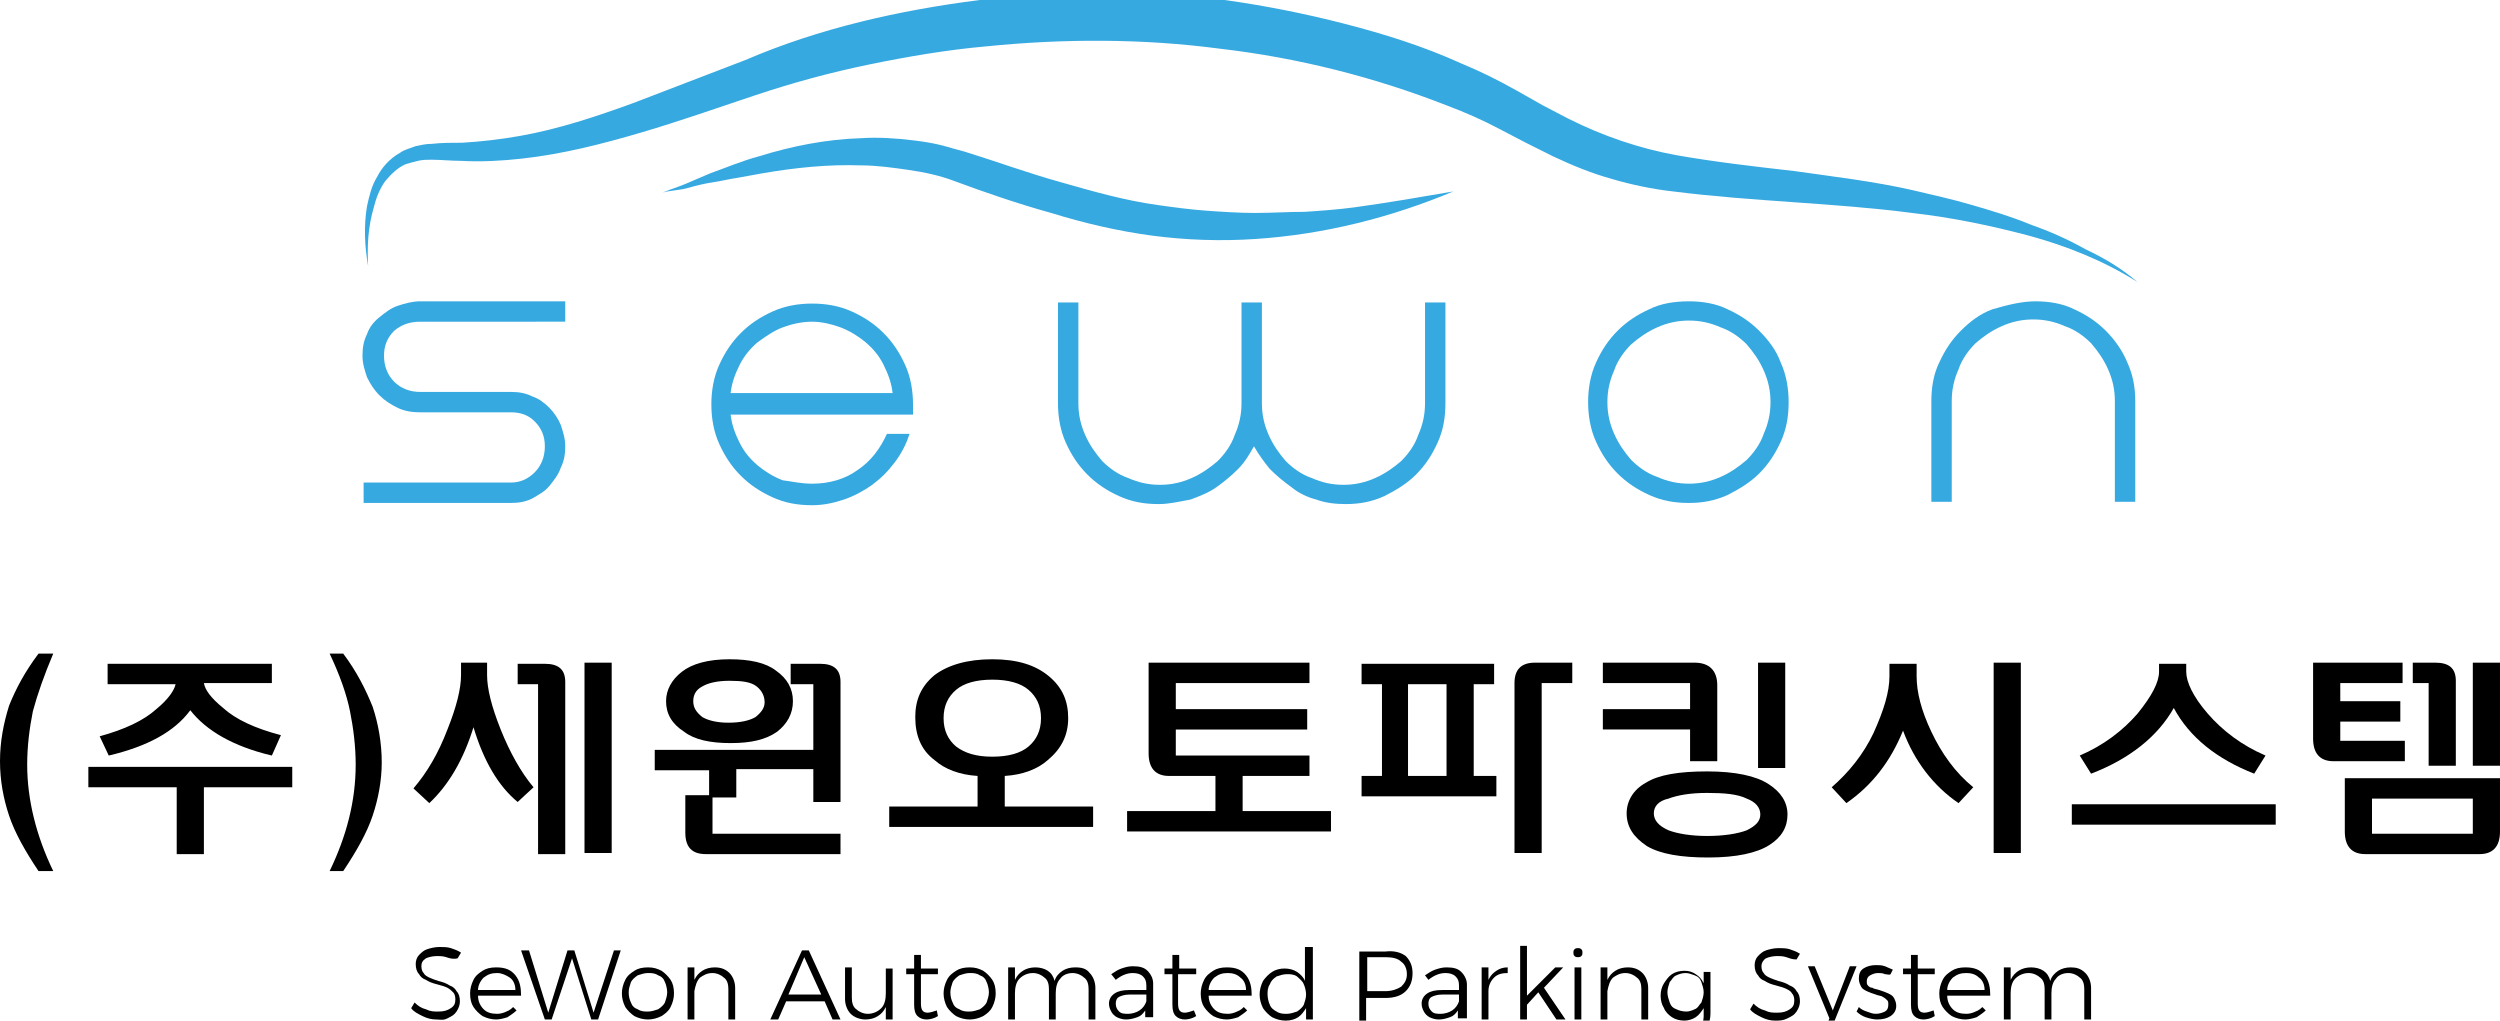 <?xml version="1.0" encoding="utf-8"?>
<!-- Generator: Adobe Illustrator 25.1.0, SVG Export Plug-In . SVG Version: 6.00 Build 0)  -->
<svg version="1.1" id="Layer_1" xmlns="http://www.w3.org/2000/svg" xmlns:xlink="http://www.w3.org/1999/xlink" x="0px" y="0px"
	 viewBox="0 0 220.7 90.1" style="enable-background:new 0 0 220.7 90.1;" xml:space="preserve">
<style type="text/css">
	.st0{fill:#36A9E1;}
</style>
<g>
	<g>
		<path d="M3.4,57.7h1.3c-0.8,1.9-1.4,3.6-1.8,5.1c-0.3,1.5-0.5,3.1-0.5,4.7c0,3.1,0.8,6.3,2.3,9.4H3.4c-1.2-1.8-2.1-3.4-2.6-4.9
			C0.3,70.5,0,68.9,0,67.2c0-1.7,0.3-3.3,0.8-4.9C1.4,60.8,2.2,59.3,3.4,57.7z"/>
		<path d="M18,75.4h-2.4v-5.9H7.8v-1.8h18v1.8H18V75.4z M24,58.5v1.8h-6c0.1,0.6,0.6,1.3,1.7,2.2c1.1,1,2.8,1.8,5.1,2.4L24,66.7
			c-3.4-0.8-5.8-2.2-7.2-4c-1.4,1.9-3.8,3.2-7.2,4L8.8,65c2.2-0.6,3.9-1.4,5-2.4c1.1-0.9,1.6-1.7,1.7-2.2h-6v-1.8H24z"/>
		<path d="M30.3,57.7c1.2,1.6,2,3.2,2.6,4.7c0.5,1.5,0.8,3.2,0.8,4.9c0,1.6-0.3,3.2-0.8,4.7c-0.5,1.5-1.4,3.1-2.6,4.9h-1.2
			c1.5-3.1,2.3-6.2,2.3-9.4c0-1.6-0.2-3.2-0.5-4.7c-0.3-1.5-0.9-3.2-1.8-5.1H30.3z"/>
		<path d="M41.8,64.2c-0.9,2.9-2.2,5.1-3.9,6.7l-1.4-1.3c1.2-1.4,2.2-3.1,3-5.2c0.8-2,1.2-3.6,1.2-4.8v-1.1H43v1.1
			c0,1.2,0.4,2.8,1.2,4.8c0.8,2,1.8,3.8,2.9,5.1l-1.4,1.3C44,69.4,42.7,67.2,41.8,64.2z M47.5,75.4v-15h-1.8v-1.8h2.4
			c1.2,0,1.8,0.5,1.8,1.6v15.2H47.5z M51.6,75.4V58.5H54v16.8H51.6z"/>
		<path d="M65,70.4h-2.1v3.2h11.3v1.8H62.3c-1.2,0-1.8-0.6-1.8-1.9v-3.3h2.1v-2.2h-4.8v-1.8h14v-5.8h-2v-1.8h2.6
			c1.2,0,1.8,0.5,1.8,1.6v10.6h-2.4v-2.9H65V70.4z M58.8,61.9c0-1,0.5-1.9,1.4-2.6c0.9-0.7,2.3-1.1,4.2-1.1c1.8,0,3.2,0.3,4.1,1
			c1,0.7,1.5,1.6,1.5,2.7c0,1.1-0.5,2-1.4,2.7c-1,0.7-2.3,1-4.1,1c-1.8,0-3.2-0.3-4.1-1C59.3,63.9,58.8,63,58.8,61.9z M61.2,61.9
			c0,0.6,0.3,1,0.8,1.4c0.5,0.3,1.3,0.5,2.3,0.5c1.1,0,1.9-0.2,2.4-0.5c0.5-0.4,0.8-0.8,0.8-1.3c0-0.5-0.2-1-0.7-1.4
			c-0.5-0.4-1.3-0.5-2.4-0.5c-1.1,0-1.9,0.2-2.4,0.5C61.4,60.9,61.2,61.4,61.2,61.9z"/>
		<path d="M87.6,58.2c2.2,0,3.8,0.5,5,1.5c1.2,1,1.7,2.2,1.7,3.7c0,1.5-0.6,2.7-1.8,3.7c-0.9,0.8-2.2,1.3-3.8,1.4v2.7h7.8V73h-18
			v-1.8h7.8v-2.7c-1.6-0.1-2.9-0.6-3.8-1.4c-1.2-0.9-1.7-2.2-1.7-3.8c0-1.5,0.5-2.7,1.7-3.7C83.7,58.7,85.4,58.2,87.6,58.2z
			 M87.6,60c-1.4,0-2.5,0.3-3.2,0.9c-0.7,0.6-1.1,1.4-1.1,2.5c0,1.1,0.4,1.9,1.1,2.5c0.8,0.6,1.8,0.9,3.2,0.9c1.4,0,2.5-0.3,3.2-0.9
			c0.7-0.6,1.1-1.4,1.1-2.5c0-1.1-0.4-1.9-1.1-2.5C90.1,60.3,89,60,87.6,60z"/>
		<path d="M115.6,66.7v1.8h-5.9v3.1h7.8v1.8h-18v-1.8h7.8v-3.1h-4.1c-1.2,0-1.8-0.7-1.8-2v-8h14.2v1.8h-11.8v2.3h11.6v1.8h-11.6v2.3
			H115.6z"/>
		<path d="M132.1,70.3h-11.9v-1.8h1.8v-8.1h-1.8v-1.8h11.7v1.8h-1.8v8.1h2V70.3z M127.7,68.5v-8.1h-3.4v8.1H127.7z M136.1,60.3v15
			h-2.4V60.3c0-1.2,0.6-1.8,1.8-1.8h3.3v1.8H136.1z"/>
		<path d="M151.6,67.2h-2.4v-2.8h-7.7v-1.8h7.7v-2.3h-7.7v-1.8h8.1c1.3,0,2,0.7,2,2V67.2z M143.6,71.8c0-1.1,0.6-2.1,1.7-2.7
			c1.1-0.7,2.9-1,5.4-1c2.5,0,4.3,0.4,5.4,1.1c1.1,0.7,1.7,1.6,1.7,2.7c0,1.1-0.5,2-1.6,2.7c-1.1,0.7-2.9,1.1-5.4,1.1
			c-2.4,0-4.2-0.3-5.4-1C144.2,73.9,143.6,73,143.6,71.8z M146,71.8c0,0.6,0.4,1.1,1.3,1.5c0.8,0.3,2,0.5,3.4,0.5
			c1.5,0,2.7-0.2,3.5-0.5c0.8-0.4,1.2-0.8,1.2-1.4c0-0.6-0.4-1.1-1.2-1.4c-0.8-0.4-2-0.5-3.5-0.5c-1.5,0-2.6,0.2-3.4,0.5
			C146.4,70.7,146,71.2,146,71.8z M157.6,58.5v9.3h-2.4v-9.3H157.6z"/>
		<path d="M168,64.5c-1.1,2.7-2.7,4.8-5,6.4l-1.3-1.4c1.5-1.3,2.8-2.9,3.7-4.8c0.9-2,1.4-3.6,1.4-5v-1.1h2.4v1.1
			c0,1.4,0.4,3,1.3,4.9c0.9,1.9,2.1,3.6,3.7,4.9l-1.3,1.4C170.7,69.4,169,67.2,168,64.5z M178.4,58.5v16.8H176V58.5H178.4z"/>
		<path d="M182.9,71h18v1.8h-18V71z M191.9,62.5c-1.4,2.5-3.9,4.5-7.3,5.8l-1-1.6c2.1-0.9,3.8-2.2,5.1-3.7c1.3-1.6,1.9-2.8,1.9-3.7
			v-0.7h2.4v0.7c0,0.9,0.6,2.2,1.9,3.7c1.3,1.5,3,2.8,5.1,3.7l-1,1.6C195.7,67,193.3,65.1,191.9,62.5z"/>
		<path d="M212.3,65.4v1.8H206c-1.2,0-1.8-0.7-1.8-2v-6.7h7.9v1.8h-5.5v1.6h5.3v1.8h-5.3v1.7H212.3z M220.7,73.4c0,1.3-0.6,2-1.8,2
			h-10.1c-1.2,0-1.8-0.7-1.8-2v-4.7h13.7V73.4z M218.3,70.5h-8.9v3.1h8.9V70.5z M214.4,67.6v-7.3h-1.4v-1.8h2c1.2,0,1.8,0.5,1.8,1.6
			v7.5H214.4z M218.3,67.6v-9.1h2.4v9.1H218.3z"/>
	</g>
	<g>
		<path d="M39.4,84.5c-0.3-0.1-0.6-0.1-0.8-0.1c-0.4,0-0.8,0.1-1,0.2c-0.3,0.2-0.4,0.4-0.4,0.7c0,0.3,0.1,0.5,0.2,0.6
			c0.1,0.2,0.3,0.3,0.5,0.4c0.2,0.1,0.5,0.2,0.8,0.3c0.4,0.1,0.7,0.2,1,0.4c0.3,0.1,0.5,0.3,0.6,0.5c0.2,0.2,0.3,0.5,0.3,0.9
			c0,0.3-0.1,0.6-0.3,0.9c-0.2,0.3-0.4,0.4-0.8,0.6S38.9,90,38.5,90c-0.4,0-0.8-0.1-1.2-0.3c-0.4-0.2-0.8-0.4-1-0.7l0.3-0.5
			c0.3,0.3,0.6,0.5,1,0.6c0.4,0.2,0.7,0.2,1.1,0.2c0.5,0,0.8-0.1,1.1-0.3c0.3-0.2,0.4-0.4,0.4-0.8c0-0.3-0.1-0.5-0.2-0.6
			s-0.3-0.3-0.5-0.4c-0.2-0.1-0.5-0.2-0.9-0.3c-0.4-0.1-0.7-0.2-1-0.4c-0.3-0.1-0.5-0.3-0.6-0.5c-0.2-0.2-0.3-0.5-0.3-0.9
			c0-0.3,0.1-0.6,0.3-0.8s0.4-0.4,0.7-0.5c0.3-0.1,0.7-0.2,1.1-0.2c0.3,0,0.7,0,1,0.1c0.3,0.1,0.6,0.2,0.9,0.4l-0.3,0.5
			C40,84.7,39.7,84.6,39.4,84.5z"/>
		<path d="M45.5,86.1c0.4,0.5,0.5,1.1,0.5,1.8h-3.8c0,0.5,0.2,0.9,0.5,1.2c0.3,0.3,0.7,0.4,1.2,0.4c0.3,0,0.6-0.1,0.8-0.2
			c0.3-0.1,0.5-0.3,0.6-0.4l0.3,0.3c-0.2,0.2-0.5,0.4-0.8,0.6c-0.3,0.1-0.7,0.2-1,0.2c-0.4,0-0.8-0.1-1.2-0.3
			c-0.3-0.2-0.6-0.5-0.8-0.8c-0.2-0.3-0.3-0.7-0.3-1.2c0-0.4,0.1-0.8,0.3-1.2c0.2-0.4,0.5-0.6,0.8-0.8c0.3-0.2,0.7-0.3,1.2-0.3
			C44.6,85.4,45.1,85.6,45.5,86.1z M45.5,87.4c0-0.5-0.2-0.9-0.5-1.1s-0.7-0.4-1.1-0.4c-0.5,0-0.8,0.1-1.2,0.4
			c-0.3,0.3-0.5,0.7-0.5,1.1H45.5z"/>
		<path d="M54.2,83.9h0.6L52.8,90h-0.6l-1.7-5.4L48.7,90h-0.6L46,83.9h0.7l1.7,5.5l1.7-5.5h0.6l1.7,5.5L54.2,83.9z"/>
		<path d="M58.4,85.7c0.3,0.2,0.6,0.5,0.8,0.8c0.2,0.3,0.3,0.7,0.3,1.2c0,0.4-0.1,0.8-0.3,1.2c-0.2,0.4-0.5,0.6-0.8,0.8
			C58,89.9,57.6,90,57.2,90s-0.8-0.1-1.2-0.3c-0.3-0.2-0.6-0.5-0.8-0.8c-0.2-0.4-0.3-0.8-0.3-1.2c0-0.4,0.1-0.8,0.3-1.2
			c0.2-0.4,0.5-0.6,0.8-0.8c0.3-0.2,0.7-0.3,1.2-0.3S58,85.5,58.4,85.7z M56.3,86.1c-0.3,0.2-0.5,0.4-0.6,0.6
			c-0.1,0.3-0.2,0.6-0.2,0.9c0,0.4,0.1,0.7,0.2,0.9c0.1,0.3,0.3,0.5,0.6,0.6c0.3,0.2,0.6,0.2,0.9,0.2c0.3,0,0.6-0.1,0.9-0.2
			c0.3-0.2,0.5-0.4,0.6-0.6c0.1-0.3,0.2-0.6,0.2-0.9c0-0.3-0.1-0.7-0.2-0.9c-0.1-0.3-0.3-0.5-0.6-0.6c-0.3-0.2-0.6-0.2-0.9-0.2
			C56.9,85.9,56.6,86,56.3,86.1z"/>
		<path d="M64.4,85.9c0.3,0.3,0.5,0.8,0.5,1.3V90h-0.6v-2.7c0-0.4-0.1-0.8-0.4-1c-0.2-0.2-0.6-0.4-1-0.4c-0.5,0-0.8,0.2-1.1,0.4
			c-0.3,0.3-0.4,0.7-0.5,1.2V90h-0.6v-4.6h0.6v1.1c0.2-0.4,0.4-0.6,0.7-0.8c0.3-0.2,0.7-0.3,1.1-0.3C63.7,85.4,64.1,85.6,64.4,85.9z
			"/>
		<path d="M73.5,90l-0.7-1.6h-3.4L68.7,90H68l2.8-6.1h0.6l2.8,6.1H73.5z M69.6,87.8h2.9l-1.5-3.3L69.6,87.8z"/>
		<path d="M78.8,85.4V90h-0.6v-1.1c-0.2,0.4-0.4,0.6-0.7,0.8c-0.3,0.2-0.7,0.3-1.1,0.3c-0.5,0-1-0.2-1.3-0.5
			c-0.3-0.3-0.5-0.8-0.5-1.3v-2.8h0.6v2.7c0,0.4,0.1,0.8,0.4,1c0.2,0.2,0.6,0.4,1,0.4c0.5,0,0.9-0.2,1.2-0.5
			c0.3-0.3,0.4-0.8,0.4-1.3v-2.2H78.8z"/>
		<path d="M82.8,89.7c-0.3,0.2-0.7,0.3-1,0.3c-0.3,0-0.6-0.1-0.8-0.3c-0.2-0.2-0.3-0.5-0.3-1V86H80l0-0.5h0.7v-1.2h0.6v1.2l1.5,0V86
			h-1.5v2.6c0,0.6,0.2,0.8,0.6,0.8c0.2,0,0.5-0.1,0.8-0.2L82.8,89.7z"/>
		<path d="M86.8,85.7c0.3,0.2,0.6,0.5,0.8,0.8c0.2,0.3,0.3,0.7,0.3,1.2c0,0.4-0.1,0.8-0.3,1.2c-0.2,0.4-0.5,0.6-0.8,0.8
			C86.4,89.9,86,90,85.6,90s-0.8-0.1-1.2-0.3c-0.3-0.2-0.6-0.5-0.8-0.8c-0.2-0.4-0.3-0.8-0.3-1.2c0-0.4,0.1-0.8,0.3-1.2
			c0.2-0.4,0.5-0.6,0.8-0.8c0.3-0.2,0.7-0.3,1.2-0.3S86.4,85.5,86.8,85.7z M84.7,86.1c-0.3,0.2-0.5,0.4-0.6,0.6
			c-0.1,0.3-0.2,0.6-0.2,0.9c0,0.4,0.1,0.7,0.2,0.9c0.1,0.3,0.3,0.5,0.6,0.6c0.3,0.2,0.6,0.2,0.9,0.2c0.3,0,0.6-0.1,0.9-0.2
			c0.3-0.2,0.5-0.4,0.6-0.6c0.1-0.3,0.2-0.6,0.2-0.9c0-0.3-0.1-0.7-0.2-0.9c-0.1-0.3-0.3-0.5-0.6-0.6c-0.3-0.2-0.6-0.2-0.9-0.2
			C85.3,85.9,85,86,84.7,86.1z"/>
		<path d="M96.2,85.9c0.3,0.3,0.5,0.8,0.5,1.3V90h-0.6v-2.7c0-0.4-0.1-0.8-0.4-1c-0.2-0.2-0.6-0.4-1-0.4c-0.5,0-0.9,0.2-1.1,0.5
			c-0.3,0.3-0.4,0.8-0.4,1.3V90h-0.6v-2.7c0-0.4-0.1-0.8-0.4-1c-0.2-0.2-0.6-0.4-1-0.4c-0.5,0-0.9,0.2-1.2,0.5
			c-0.3,0.3-0.4,0.8-0.4,1.3V90h-0.6v-4.6h0.6v1.1c0.2-0.4,0.4-0.6,0.7-0.8s0.7-0.3,1.1-0.3c0.4,0,0.8,0.1,1.1,0.3
			c0.3,0.2,0.5,0.5,0.6,0.9c0.1-0.4,0.4-0.7,0.7-0.9c0.3-0.2,0.7-0.3,1.1-0.3C95.5,85.4,95.9,85.5,96.2,85.9z"/>
		<path d="M101.1,90l0-0.8c-0.2,0.3-0.4,0.5-0.7,0.6c-0.3,0.1-0.6,0.2-1,0.2c-0.3,0-0.6-0.1-0.8-0.2c-0.2-0.1-0.4-0.3-0.5-0.5
			c-0.1-0.2-0.2-0.4-0.2-0.7c0-0.4,0.2-0.7,0.5-0.9c0.3-0.2,0.7-0.3,1.3-0.3h1.5V87c0-0.4-0.1-0.6-0.3-0.8c-0.2-0.2-0.5-0.3-0.9-0.3
			c-0.5,0-1,0.2-1.5,0.6L98.1,86c0.3-0.2,0.6-0.4,0.9-0.5c0.3-0.1,0.6-0.2,1-0.2c0.6,0,1,0.1,1.3,0.4s0.5,0.7,0.5,1.1l0,3H101.1z
			 M100.6,89.2c0.3-0.2,0.5-0.5,0.6-0.8v-0.6h-1.5c-0.4,0-0.7,0.1-0.9,0.2s-0.3,0.3-0.3,0.6c0,0.3,0.1,0.5,0.3,0.7
			c0.2,0.2,0.5,0.2,0.8,0.2C99.9,89.5,100.3,89.4,100.6,89.2z"/>
		<path d="M105.6,89.7c-0.3,0.2-0.7,0.3-1,0.3c-0.3,0-0.6-0.1-0.8-0.3c-0.2-0.2-0.3-0.5-0.3-1V86h-0.7l0-0.5h0.7v-1.2h0.6v1.2l1.5,0
			V86H104v2.6c0,0.6,0.2,0.8,0.6,0.8c0.2,0,0.5-0.1,0.8-0.2L105.6,89.7z"/>
		<path d="M110,86.1c0.4,0.5,0.5,1.1,0.5,1.8h-3.8c0,0.5,0.2,0.9,0.5,1.2c0.3,0.3,0.7,0.4,1.2,0.4c0.3,0,0.6-0.1,0.8-0.2
			c0.3-0.1,0.5-0.3,0.6-0.4l0.3,0.3c-0.2,0.2-0.5,0.4-0.8,0.6c-0.3,0.1-0.7,0.2-1,0.2c-0.4,0-0.8-0.1-1.2-0.3
			c-0.3-0.2-0.6-0.5-0.8-0.8c-0.2-0.3-0.3-0.7-0.3-1.2c0-0.4,0.1-0.8,0.3-1.2c0.2-0.4,0.5-0.6,0.8-0.8c0.3-0.2,0.7-0.3,1.2-0.3
			C109.1,85.4,109.6,85.6,110,86.1z M110,87.4c0-0.5-0.2-0.9-0.5-1.1c-0.3-0.3-0.7-0.4-1.1-0.4c-0.5,0-0.8,0.1-1.2,0.4
			c-0.3,0.3-0.5,0.7-0.5,1.1H110z"/>
		<path d="M115.9,83.5V90h-0.6v-1c-0.2,0.3-0.4,0.6-0.7,0.8s-0.7,0.3-1.1,0.3c-0.4,0-0.8-0.1-1.2-0.3c-0.3-0.2-0.6-0.5-0.8-0.8
			c-0.2-0.4-0.3-0.8-0.3-1.2s0.1-0.8,0.3-1.2c0.2-0.3,0.5-0.6,0.8-0.8c0.3-0.2,0.7-0.3,1.1-0.3c0.4,0,0.8,0.1,1.1,0.3
			c0.3,0.2,0.6,0.5,0.7,0.8v-3H115.9z M114.5,89.3c0.3-0.2,0.5-0.4,0.6-0.6c0.1-0.3,0.2-0.6,0.2-0.9s-0.1-0.7-0.2-0.9
			c-0.1-0.3-0.4-0.5-0.6-0.7c-0.3-0.2-0.6-0.2-0.9-0.2c-0.3,0-0.6,0.1-0.9,0.2c-0.3,0.2-0.5,0.4-0.6,0.7c-0.2,0.3-0.2,0.6-0.2,0.9
			s0.1,0.7,0.2,0.9c0.1,0.3,0.4,0.5,0.6,0.6c0.3,0.2,0.6,0.2,0.9,0.2C113.9,89.5,114.2,89.4,114.5,89.3z"/>
		<path d="M124.1,84.4c0.4,0.4,0.6,0.9,0.6,1.5c0,0.7-0.2,1.2-0.6,1.6c-0.4,0.4-1,0.6-1.8,0.6h-1.7v2h-0.6v-6.1h2.3
			C123.1,83.9,123.7,84.1,124.1,84.4z M123.7,87.1c0.3-0.3,0.5-0.6,0.5-1.1c0-0.5-0.2-0.9-0.5-1.1c-0.3-0.3-0.8-0.4-1.4-0.4h-1.6v3
			h1.6C122.9,87.5,123.4,87.3,123.7,87.1z"/>
		<path d="M128.7,90l0-0.8c-0.2,0.3-0.4,0.5-0.7,0.6c-0.3,0.1-0.6,0.2-1,0.2c-0.3,0-0.6-0.1-0.8-0.2c-0.2-0.1-0.4-0.3-0.5-0.5
			s-0.2-0.4-0.2-0.7c0-0.4,0.2-0.7,0.5-0.9c0.3-0.2,0.7-0.3,1.3-0.3h1.5V87c0-0.4-0.1-0.6-0.3-0.8c-0.2-0.2-0.5-0.3-0.9-0.3
			c-0.5,0-1,0.2-1.5,0.6l-0.3-0.4c0.3-0.2,0.6-0.4,0.9-0.5c0.3-0.1,0.6-0.2,1-0.2c0.6,0,1,0.1,1.3,0.4c0.3,0.3,0.5,0.7,0.5,1.1l0,3
			H128.7z M128.2,89.2c0.3-0.2,0.5-0.5,0.6-0.8v-0.6h-1.5c-0.4,0-0.7,0.1-0.9,0.2c-0.2,0.1-0.3,0.3-0.3,0.6c0,0.3,0.1,0.5,0.3,0.7
			c0.2,0.2,0.5,0.2,0.8,0.2C127.5,89.5,127.9,89.4,128.2,89.2z"/>
		<path d="M132.1,85.7c0.3-0.2,0.6-0.3,1-0.3v0.5c-0.5,0-0.9,0.1-1.2,0.4c-0.3,0.3-0.5,0.7-0.5,1.2V90h-0.6v-4.6h0.6v1.1
			C131.6,86.1,131.8,85.9,132.1,85.7z"/>
		<path d="M137.4,90l-1.6-2.4l-1,1.1V90h-0.6v-6.5h0.6v4.4l2.5-2.5h0.7l-1.7,1.8l1.9,2.8H137.4z"/>
		<path d="M139.6,83.8c0.1,0.1,0.1,0.2,0.1,0.3c0,0.1,0,0.2-0.1,0.3c-0.1,0.1-0.2,0.1-0.3,0.1c-0.1,0-0.2,0-0.3-0.1
			c-0.1-0.1-0.1-0.2-0.1-0.3c0-0.1,0-0.2,0.1-0.3s0.2-0.1,0.3-0.1C139.4,83.7,139.5,83.7,139.6,83.8z M139,85.4h0.6V90H139V85.4z"/>
		<path d="M145,85.9c0.3,0.3,0.5,0.8,0.5,1.3V90h-0.6v-2.7c0-0.4-0.1-0.8-0.4-1c-0.2-0.2-0.6-0.4-1-0.4c-0.5,0-0.8,0.2-1.1,0.4
			c-0.3,0.3-0.4,0.7-0.5,1.2V90h-0.6v-4.6h0.6v1.1c0.2-0.4,0.4-0.6,0.7-0.8c0.3-0.2,0.7-0.3,1.1-0.3C144.3,85.4,144.7,85.6,145,85.9
			z"/>
		<path d="M151,85.4v4.1c0,0.4-0.1,0.8-0.3,1.2c-0.2,0.3-0.5,0.6-0.8,0.8c-0.3,0.2-0.7,0.3-1.2,0.3c-0.7,0-1.3-0.2-1.9-0.7l0.3-0.4
			c0.2,0.2,0.5,0.4,0.7,0.5c0.3,0.1,0.5,0.2,0.8,0.2c0.5,0,0.9-0.2,1.3-0.5c0.3-0.3,0.5-0.7,0.5-1.2v-0.7c-0.2,0.3-0.4,0.6-0.7,0.8
			c-0.3,0.2-0.7,0.3-1,0.3c-0.4,0-0.8-0.1-1.1-0.3c-0.3-0.2-0.6-0.5-0.7-0.8c-0.2-0.3-0.3-0.7-0.3-1.1c0-0.4,0.1-0.8,0.3-1.1
			c0.2-0.3,0.4-0.6,0.7-0.8c0.3-0.2,0.7-0.3,1.1-0.3c0.4,0,0.7,0.1,1,0.3c0.3,0.2,0.5,0.4,0.7,0.8v-1H151z M149.6,89.1
			c0.3-0.1,0.4-0.4,0.6-0.6c0.1-0.3,0.2-0.6,0.2-0.9c0-0.3-0.1-0.6-0.2-0.9c-0.1-0.3-0.3-0.5-0.6-0.6c-0.3-0.1-0.5-0.2-0.8-0.2
			c-0.3,0-0.6,0.1-0.8,0.2c-0.3,0.1-0.4,0.4-0.6,0.6c-0.1,0.3-0.2,0.6-0.2,0.9c0,0.3,0.1,0.6,0.2,0.9c0.1,0.3,0.3,0.5,0.6,0.6
			c0.2,0.1,0.5,0.2,0.9,0.2C149.1,89.3,149.4,89.2,149.6,89.1z"/>
		<path d="M157.7,84.5c-0.3-0.1-0.6-0.1-0.8-0.1c-0.4,0-0.8,0.1-1,0.2s-0.4,0.4-0.4,0.7c0,0.3,0.1,0.5,0.2,0.6
			c0.1,0.2,0.3,0.3,0.5,0.4c0.2,0.1,0.5,0.2,0.8,0.3c0.4,0.1,0.7,0.2,1,0.4c0.3,0.1,0.5,0.3,0.6,0.5c0.2,0.2,0.3,0.5,0.3,0.9
			c0,0.3-0.1,0.6-0.3,0.9s-0.4,0.4-0.8,0.6s-0.7,0.2-1.1,0.2c-0.4,0-0.8-0.1-1.2-0.3c-0.4-0.2-0.8-0.4-1-0.7l0.3-0.5
			c0.3,0.3,0.6,0.5,1,0.6c0.4,0.2,0.7,0.2,1.1,0.2c0.5,0,0.8-0.1,1.1-0.3c0.3-0.2,0.4-0.4,0.4-0.8c0-0.3-0.1-0.5-0.2-0.6
			c-0.1-0.2-0.3-0.3-0.5-0.4c-0.2-0.1-0.5-0.2-0.9-0.3c-0.4-0.1-0.7-0.2-1-0.4c-0.3-0.1-0.5-0.3-0.6-0.5c-0.2-0.2-0.3-0.5-0.3-0.9
			c0-0.3,0.1-0.6,0.3-0.8s0.4-0.4,0.7-0.5c0.3-0.1,0.7-0.2,1.1-0.2c0.3,0,0.7,0,1,0.1c0.3,0.1,0.6,0.2,0.9,0.4l-0.3,0.5
			C158.2,84.7,158,84.6,157.7,84.5z"/>
		<path d="M161.1,91.4c-0.2,0.2-0.5,0.3-0.8,0.3c-0.4,0-0.7-0.1-0.9-0.3l0.3-0.5c0.2,0.1,0.4,0.2,0.7,0.2c0.2,0,0.4-0.1,0.5-0.2
			c0.2-0.1,0.3-0.3,0.4-0.5l0.2-0.5l-1.9-4.6h0.6l1.6,3.9l1.5-3.9h0.6l-2.1,5.2C161.5,91,161.3,91.3,161.1,91.4z"/>
		<path d="M166.4,86c-0.2-0.1-0.4-0.1-0.6-0.1c-0.3,0-0.5,0.1-0.7,0.2c-0.2,0.1-0.3,0.3-0.3,0.5c0,0.2,0,0.3,0.1,0.4
			c0.1,0.1,0.2,0.2,0.4,0.2c0.1,0.1,0.3,0.1,0.6,0.2c0.3,0.1,0.6,0.2,0.8,0.3s0.4,0.2,0.5,0.4c0.1,0.2,0.2,0.4,0.2,0.7
			c0,0.4-0.2,0.7-0.5,0.9c-0.3,0.2-0.7,0.3-1.2,0.3c-0.3,0-0.7-0.1-1-0.2c-0.3-0.1-0.6-0.3-0.8-0.5l0.2-0.4c0.2,0.2,0.4,0.3,0.7,0.4
			c0.3,0.1,0.5,0.2,0.8,0.2c0.3,0,0.6-0.1,0.8-0.2c0.2-0.1,0.3-0.3,0.3-0.6c0-0.2,0-0.3-0.1-0.4c-0.1-0.1-0.2-0.2-0.4-0.3
			c-0.1-0.1-0.4-0.1-0.6-0.2c-0.3-0.1-0.6-0.2-0.8-0.3c-0.2-0.1-0.4-0.2-0.5-0.4c-0.1-0.2-0.2-0.4-0.2-0.7c0-0.4,0.1-0.7,0.4-0.9
			c0.3-0.2,0.7-0.3,1.1-0.3c0.3,0,0.5,0,0.8,0.1c0.2,0.1,0.5,0.2,0.7,0.3l-0.2,0.4C166.8,86.1,166.6,86,166.4,86z"/>
		<path d="M170.8,89.7c-0.3,0.2-0.7,0.3-1,0.3c-0.3,0-0.6-0.1-0.8-0.3c-0.2-0.2-0.3-0.5-0.3-1V86H168l0-0.5h0.7v-1.2h0.6v1.2l1.5,0
			V86h-1.5v2.6c0,0.6,0.2,0.8,0.6,0.8c0.2,0,0.5-0.1,0.8-0.2L170.8,89.7z"/>
		<path d="M175.2,86.1c0.4,0.5,0.5,1.1,0.5,1.8h-3.8c0,0.5,0.2,0.9,0.5,1.2c0.3,0.3,0.7,0.4,1.2,0.4c0.3,0,0.6-0.1,0.8-0.2
			c0.3-0.1,0.5-0.3,0.6-0.4l0.3,0.3c-0.2,0.2-0.5,0.4-0.8,0.6c-0.3,0.1-0.7,0.2-1,0.2c-0.4,0-0.8-0.1-1.2-0.3
			c-0.3-0.2-0.6-0.5-0.8-0.8c-0.2-0.3-0.3-0.7-0.3-1.2c0-0.4,0.1-0.8,0.3-1.2c0.2-0.4,0.5-0.6,0.8-0.8c0.3-0.2,0.7-0.3,1.2-0.3
			C174.3,85.4,174.8,85.6,175.2,86.1z M175.2,87.4c0-0.5-0.2-0.9-0.5-1.1c-0.3-0.3-0.7-0.4-1.1-0.4c-0.5,0-0.8,0.1-1.2,0.4
			c-0.3,0.3-0.5,0.7-0.5,1.1H175.2z"/>
		<path d="M184.1,85.9c0.3,0.3,0.5,0.8,0.5,1.3V90h-0.6v-2.7c0-0.4-0.1-0.8-0.4-1c-0.2-0.2-0.6-0.4-1-0.4c-0.5,0-0.9,0.2-1.1,0.5
			c-0.3,0.3-0.4,0.8-0.4,1.3V90h-0.6v-2.7c0-0.4-0.1-0.8-0.4-1c-0.2-0.2-0.6-0.4-1-0.4c-0.5,0-0.9,0.2-1.2,0.5
			c-0.3,0.3-0.4,0.8-0.4,1.3V90h-0.6v-4.6h0.6v1.1c0.2-0.4,0.4-0.6,0.7-0.8c0.3-0.2,0.7-0.3,1.1-0.3c0.4,0,0.8,0.1,1.1,0.3
			c0.3,0.2,0.5,0.5,0.6,0.9c0.1-0.4,0.4-0.7,0.7-0.9c0.3-0.2,0.7-0.3,1.1-0.3C183.3,85.4,183.7,85.5,184.1,85.9z"/>
	</g>
</g>
<g>
	<g>
		<path class="st0" d="M34.8,29.2c-0.6,0.6-0.9,1.3-0.9,2.2c0,0.9,0.3,1.7,0.9,2.3c0.6,0.6,1.4,0.9,2.3,0.9H41h4.1
			c0.7,0,1.3,0.1,1.9,0.4c0.6,0.2,1.1,0.6,1.5,1c0.4,0.4,0.8,1,1,1.5c0.2,0.6,0.4,1.2,0.4,1.9c0,0.7-0.1,1.3-0.4,1.9
			c-0.2,0.6-0.6,1.1-1,1.6c-0.4,0.5-1,0.8-1.5,1.1c-0.6,0.3-1.2,0.4-1.9,0.4h-13v-1.8h13c0.8,0,1.5-0.3,2.1-0.9
			c0.6-0.6,0.9-1.4,0.9-2.3c0-0.9-0.3-1.6-0.9-2.2c-0.6-0.6-1.3-0.8-2.1-0.8H41h-3.9c-0.7,0-1.4-0.1-2-0.4c-0.6-0.3-1.1-0.6-1.6-1.1
			c-0.5-0.5-0.8-1-1.1-1.6c-0.2-0.6-0.4-1.2-0.4-1.9c0-0.7,0.1-1.3,0.4-1.9c0.2-0.6,0.6-1.1,1.1-1.5c0.5-0.4,1-0.8,1.6-1
			c0.6-0.2,1.3-0.4,2-0.4h12.8v1.8H37.1C36.1,28.4,35.4,28.7,34.8,29.2z"/>
		<path class="st0" d="M71.7,42.7c1.5,0,2.9-0.4,4-1.2c1.2-0.8,2-1.9,2.6-3.2h2c-0.3,0.9-0.7,1.7-1.3,2.5c-0.6,0.8-1.2,1.4-2,2
			c-0.7,0.5-1.6,1-2.5,1.3c-0.9,0.3-1.8,0.5-2.8,0.5c-1.3,0-2.4-0.2-3.5-0.7c-1.1-0.5-2-1.1-2.8-1.9c-0.8-0.8-1.4-1.7-1.9-2.8
			c-0.5-1.1-0.7-2.3-0.7-3.5c0-1.2,0.2-2.4,0.7-3.5c0.5-1.1,1.1-2,1.9-2.8c0.8-0.8,1.7-1.4,2.8-1.9c1.1-0.5,2.3-0.7,3.5-0.7
			c1.2,0,2.4,0.2,3.5,0.7c1.1,0.5,2,1.1,2.8,1.9c0.8,0.8,1.4,1.7,1.9,2.8c0.5,1.1,0.7,2.3,0.7,3.5v0.9h-3.2H64.5
			c0.1,0.9,0.4,1.7,0.8,2.5c0.4,0.8,0.9,1.4,1.6,2c0.6,0.5,1.4,1,2.2,1.3C69.9,42.5,70.7,42.7,71.7,42.7z M71.7,28.4
			c-0.9,0-1.8,0.2-2.6,0.5c-0.8,0.3-1.5,0.8-2.2,1.3c-0.6,0.5-1.2,1.2-1.6,2c-0.4,0.8-0.7,1.6-0.8,2.5h14.3
			c-0.1-0.9-0.4-1.7-0.8-2.5c-0.4-0.8-0.9-1.4-1.6-2c-0.6-0.5-1.4-1-2.2-1.3C73.4,28.6,72.5,28.4,71.7,28.4z"/>
		<path class="st0" d="M102.3,44.5c-1.3,0-2.4-0.2-3.5-0.7c-1.1-0.5-2-1.1-2.8-1.9c-0.8-0.8-1.4-1.7-1.9-2.8
			c-0.5-1.1-0.7-2.3-0.7-3.5v-8.9h1.8v8.9c0,1,0.2,1.9,0.6,2.8c0.4,0.9,0.9,1.6,1.5,2.3c0.6,0.6,1.4,1.2,2.3,1.5
			c0.9,0.4,1.8,0.6,2.8,0.6c1,0,1.9-0.2,2.8-0.6c0.9-0.4,1.6-0.9,2.3-1.5c0.6-0.6,1.2-1.4,1.5-2.3c0.4-0.9,0.6-1.8,0.6-2.8v-8.9h1.8
			v8.9c0,1,0.2,1.9,0.6,2.8c0.4,0.9,0.9,1.6,1.5,2.3c0.6,0.6,1.4,1.2,2.3,1.5c0.9,0.4,1.8,0.6,2.8,0.6c1,0,1.9-0.2,2.8-0.6
			c0.9-0.4,1.6-0.9,2.3-1.5c0.6-0.6,1.2-1.4,1.5-2.3c0.4-0.9,0.6-1.8,0.6-2.8v-8.9h1.8v8.9c0,1.3-0.2,2.4-0.7,3.5
			c-0.5,1.1-1.1,2-1.9,2.8c-0.8,0.8-1.8,1.4-2.8,1.9c-1.1,0.5-2.2,0.7-3.4,0.7c-0.9,0-1.8-0.1-2.6-0.4c-0.8-0.2-1.6-0.6-2.2-1.1
			c-0.7-0.5-1.3-1-1.9-1.6c-0.5-0.6-1-1.3-1.4-2c-0.4,0.7-0.8,1.4-1.4,2c-0.6,0.6-1.2,1.1-1.9,1.6c-0.7,0.5-1.5,0.8-2.3,1.1
			C104,44.3,103.2,44.5,102.3,44.5z"/>
		<path class="st0" d="M149.1,26.6c1.2,0,2.4,0.2,3.4,0.7c1.1,0.5,2,1.1,2.8,1.9c0.8,0.8,1.5,1.7,1.9,2.8c0.5,1.1,0.7,2.3,0.7,3.5
			c0,1.3-0.2,2.4-0.7,3.5c-0.5,1.1-1.1,2-1.9,2.8c-0.8,0.8-1.8,1.4-2.8,1.9c-1.1,0.5-2.2,0.7-3.4,0.7c-1.3,0-2.4-0.2-3.5-0.7
			c-1.1-0.5-2-1.1-2.8-1.9c-0.8-0.8-1.4-1.7-1.9-2.8c-0.5-1.1-0.7-2.3-0.7-3.5c0-1.2,0.2-2.4,0.7-3.5c0.5-1.1,1.1-2,1.9-2.8
			c0.8-0.8,1.7-1.4,2.8-1.9C146.6,26.8,147.8,26.6,149.1,26.6z M149.1,42.7c1,0,1.9-0.2,2.8-0.6c0.9-0.4,1.6-0.9,2.3-1.5
			c0.6-0.6,1.2-1.4,1.5-2.3c0.4-0.9,0.6-1.8,0.6-2.8s-0.2-1.9-0.6-2.8c-0.4-0.9-0.9-1.6-1.5-2.3c-0.6-0.6-1.4-1.2-2.3-1.5
			c-0.9-0.4-1.8-0.6-2.8-0.6c-1,0-1.9,0.2-2.8,0.6c-0.9,0.4-1.6,0.9-2.3,1.5c-0.6,0.6-1.2,1.4-1.5,2.3c-0.4,0.9-0.6,1.8-0.6,2.8
			s0.2,1.9,0.6,2.8c0.4,0.9,0.9,1.6,1.5,2.3c0.6,0.6,1.4,1.2,2.3,1.5C147.2,42.5,148.1,42.7,149.1,42.7z"/>
		<path class="st0" d="M179.7,26.6c1.2,0,2.4,0.2,3.4,0.7c1.1,0.5,2,1.1,2.8,1.9c0.8,0.8,1.5,1.8,1.9,2.8c0.5,1.1,0.7,2.2,0.7,3.4
			v8.9h-1.8v-8.9c0-1-0.2-1.9-0.6-2.8c-0.4-0.9-0.9-1.6-1.5-2.3c-0.6-0.6-1.4-1.2-2.3-1.5c-0.9-0.4-1.8-0.6-2.8-0.6
			c-1,0-1.9,0.2-2.8,0.6c-0.9,0.4-1.6,0.9-2.3,1.5c-0.6,0.6-1.2,1.4-1.5,2.3c-0.4,0.9-0.6,1.8-0.6,2.8v8.9h-1.8v-8.9
			c0-1.2,0.2-2.4,0.7-3.4c0.5-1.1,1.1-2,1.9-2.8c0.8-0.8,1.7-1.5,2.8-1.9C177.3,26.9,178.5,26.6,179.7,26.6z"/>
	</g>
	<g>
		<path class="st0" d="M128.3,16.9c-5.5,2.3-11.4,3.8-17.5,4.2c-3,0.2-6.1,0.1-9.1-0.3c-3-0.4-6-1.1-8.9-2c-2.9-0.8-5.8-1.8-8.5-2.8
			c-1.3-0.5-2.7-0.8-4.1-1c-1.4-0.2-2.8-0.4-4.2-0.4c-2.9-0.1-5.8,0.2-8.7,0.7l-2.2,0.4c-0.7,0.1-1.5,0.3-2.2,0.4
			c-0.7,0.1-1.5,0.3-2.2,0.5c-0.7,0.2-1.5,0.2-2.2,0.4c0.7-0.3,1.4-0.5,2.1-0.8c0.7-0.3,1.4-0.6,2.1-0.9c1.4-0.5,2.8-1.1,4.3-1.5
			c2.9-0.9,5.9-1.5,9-1.6c1.5-0.1,3.1,0,4.7,0.2c0.8,0.1,1.5,0.2,2.3,0.4c0.4,0.1,0.8,0.2,1.1,0.3l1.1,0.3c2.9,0.9,5.6,1.9,8.5,2.7
			c2.8,0.8,5.6,1.6,8.5,2c1.4,0.2,2.9,0.4,4.3,0.5c1.4,0.1,2.9,0.2,4.3,0.2c1.5,0,2.9-0.1,4.4-0.1c1.5-0.1,2.9-0.2,4.4-0.4
			C122.5,17.9,125.4,17.4,128.3,16.9z"/>
		<path class="st0" d="M188.7,24.9c-3-1.9-6.3-3.2-9.6-4.1c-3.4-0.9-6.8-1.6-10.3-2c-6.9-0.9-14-1-21.1-1.9
			c-1.8-0.2-3.7-0.6-5.4-1.1c-1.8-0.5-3.5-1.2-5.2-2c-0.8-0.4-1.6-0.8-2.4-1.2l-2.3-1.2c-1.5-0.8-3.1-1.5-4.7-2.1
			c-6.4-2.5-13.1-4.2-20-5c-6.8-0.9-13.8-0.9-20.7-0.2c-3.4,0.3-6.9,0.9-10.3,1.6c-3.4,0.7-6.7,1.6-10,2.7
			c-3.3,1.1-6.7,2.3-10.1,3.3c-3.4,1-6.9,1.9-10.5,2.3c-1.8,0.2-3.6,0.3-5.4,0.2c-0.9,0-1.8-0.1-2.6-0.1c-0.4,0-0.8,0-1.2,0.1
			c-0.4,0.1-0.8,0.2-1.1,0.3c-0.7,0.3-1.3,0.9-1.8,1.5c-0.5,0.7-0.8,1.5-1,2.3c-0.5,1.7-0.6,3.4-0.5,5.2c-0.3-1.7-0.4-3.5-0.1-5.3
			c0.2-0.9,0.4-1.8,0.9-2.6c0.4-0.8,1.1-1.6,2-2.1c0.4-0.3,0.9-0.4,1.4-0.6c0.5-0.1,0.9-0.2,1.4-0.2c0.9-0.1,1.8-0.1,2.7-0.1
			c1.7-0.1,3.4-0.3,5.1-0.6c3.4-0.6,6.7-1.7,10-2.9l9.9-3.8C72.3,2.5,79.4,0.9,86.5,0c7.2-0.8,14.4-0.9,21.6,0
			c3.6,0.5,7.1,1.2,10.6,2.1c3.5,0.9,7,2,10.3,3.5c1.7,0.7,3.3,1.5,4.9,2.4l2.3,1.3c0.8,0.4,1.5,0.8,2.3,1.2c3,1.5,6.2,2.6,9.5,3.2
			c3.4,0.6,6.9,1,10.4,1.4c3.5,0.5,7,0.9,10.5,1.7c1.7,0.4,3.5,0.8,5.2,1.3c1.7,0.5,3.4,1,5.1,1.7c1.7,0.6,3.3,1.3,4.9,2.2
			C185.8,22.8,187.3,23.7,188.7,24.9z"/>
	</g>
</g>
</svg>
